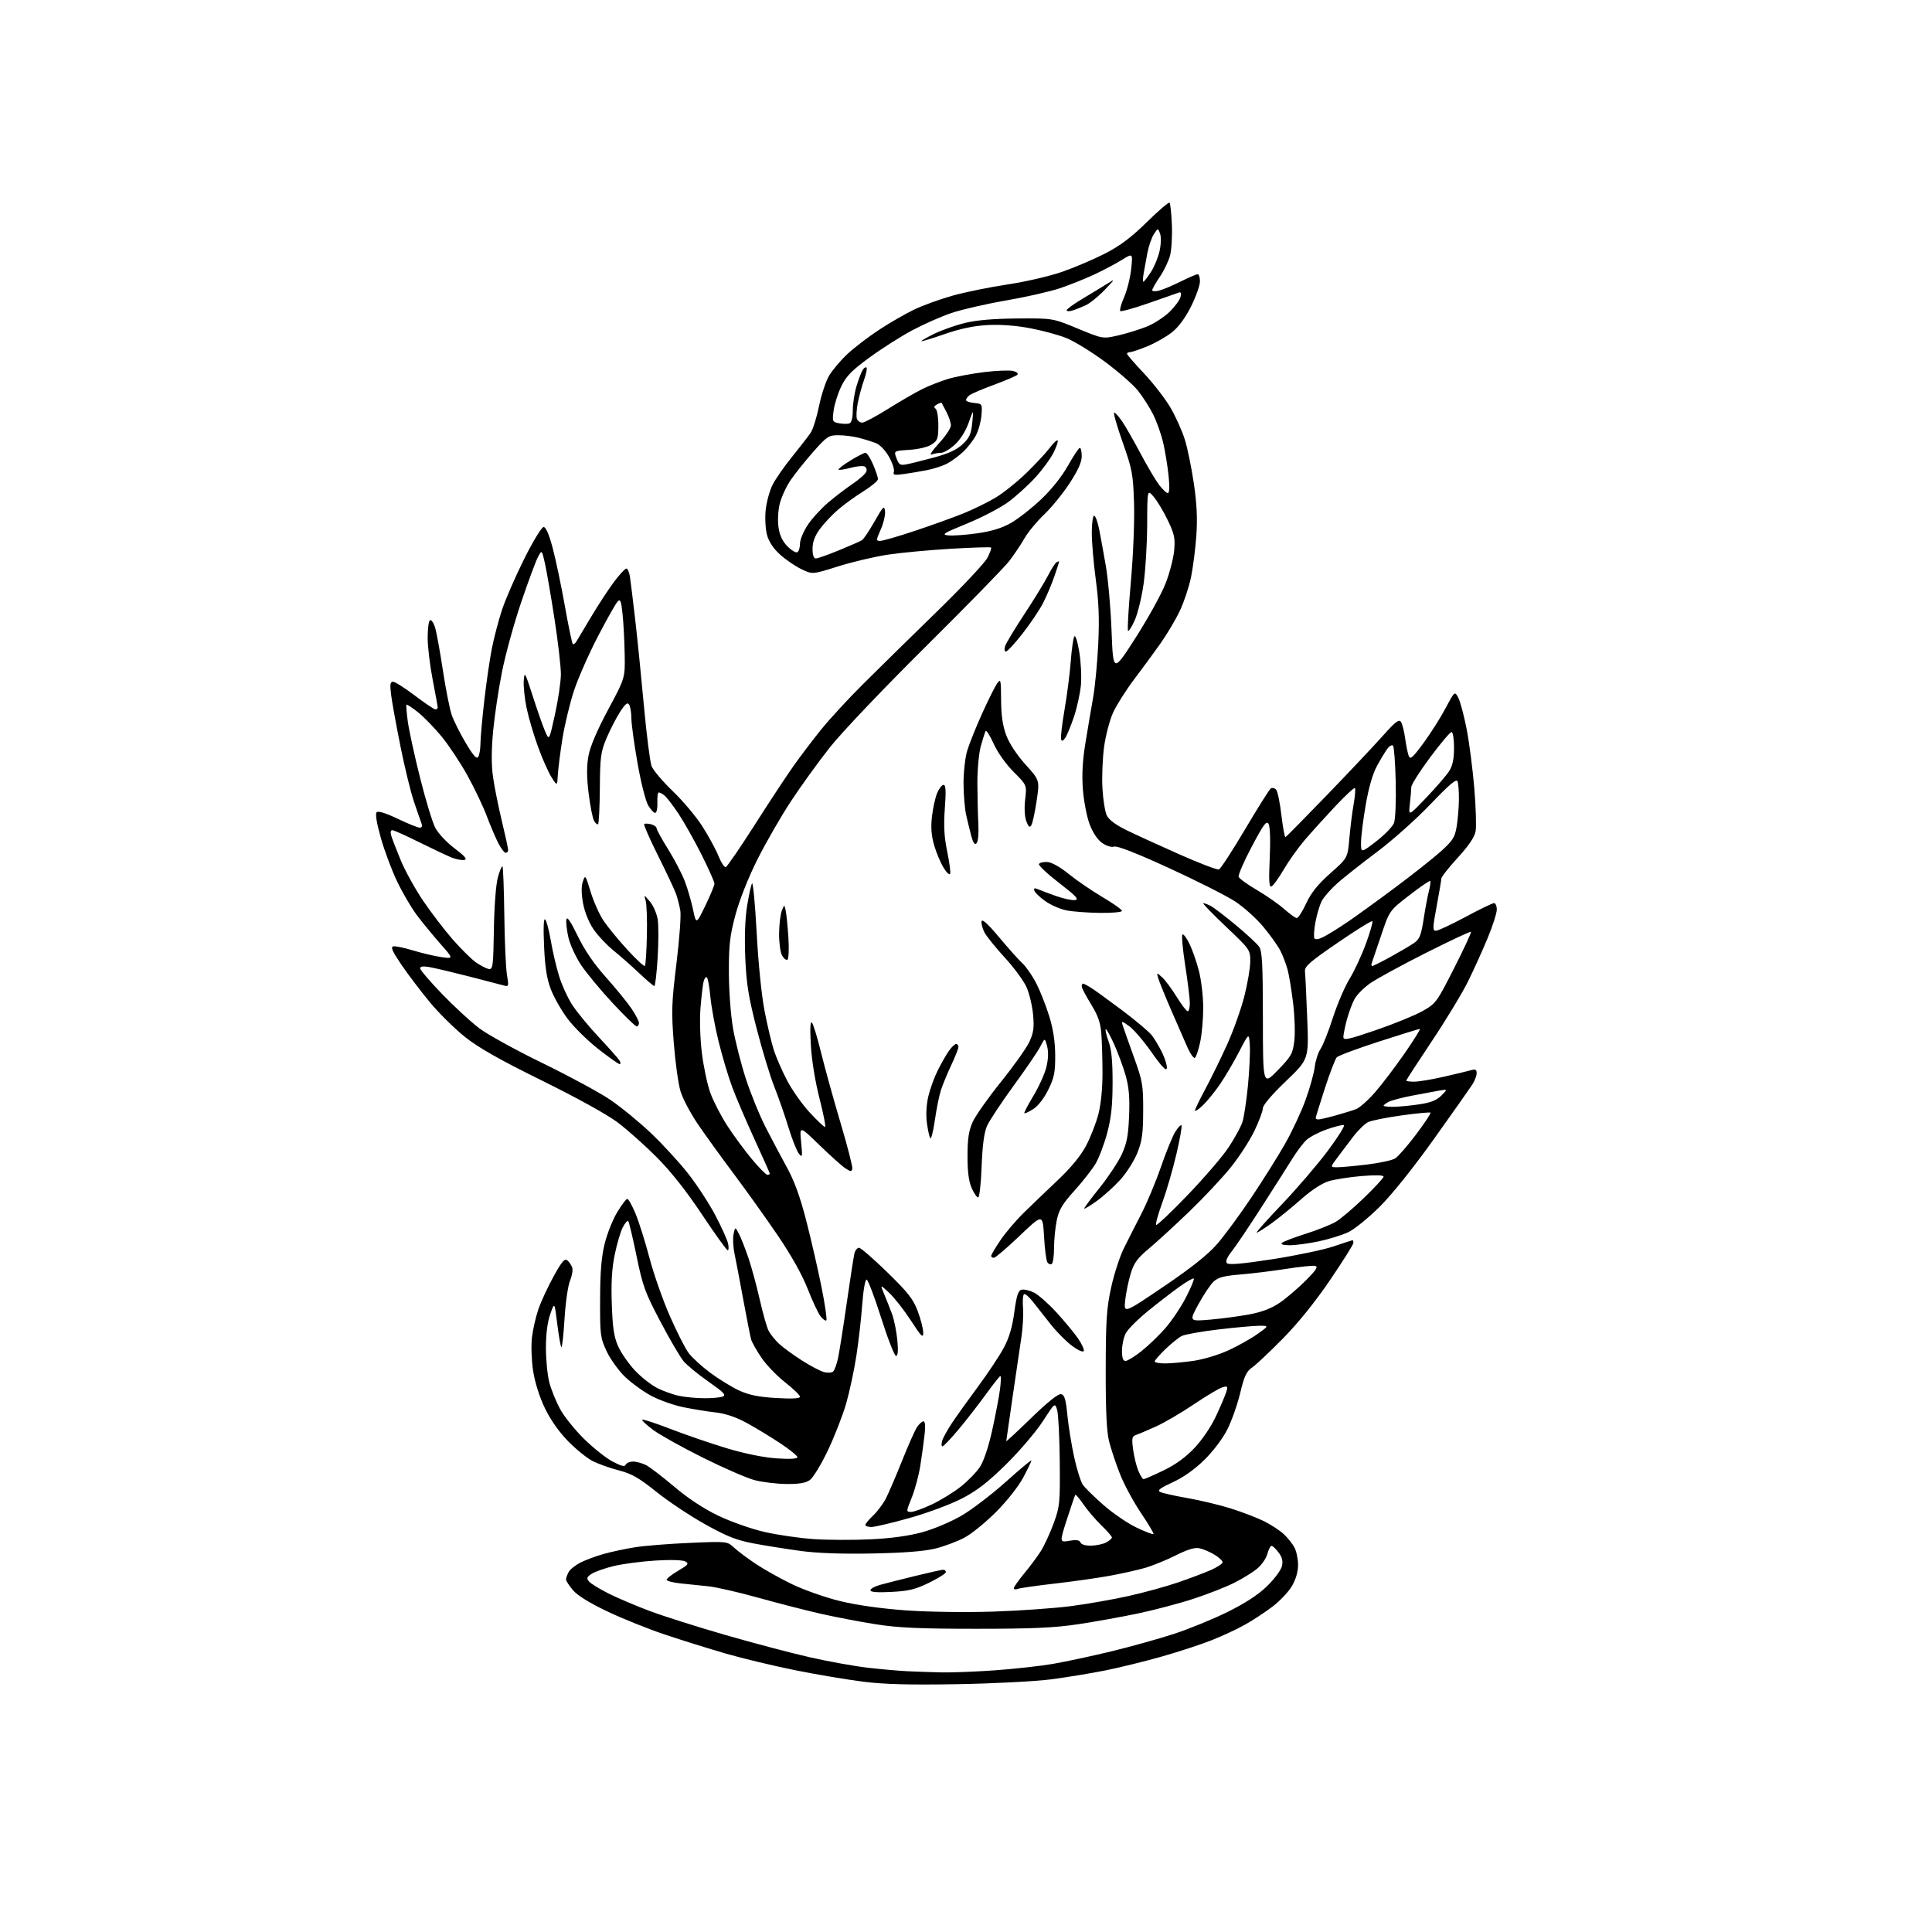 <?xml version="1.0" encoding="UTF-8" standalone="no"?>
<svg 
  version="1.1" 
  xmlns="http://www.w3.org/2000/svg" 
  xmlns:xlink="http://www.w3.org/1999/xlink" 
  xmlns:svg="http://www.w3.org/2000/svg"
  xmlns:rdf="http://www.w3.org/1999/02/22-rdf-syntax-ns#"
  xmlns:cc="http://creativecommons.org/ns#"
  xmlns:dc="http://purl.org/dc/elements/1.1/"
  viewBox="0 0 768 768"
  width="768"
  height="768"
>
<style>svg {background-color: white; }</style>"
<path stroke="none" fill="black" fill-rule="evenodd" d="M380.50,669.49C361.43,669.81 351.44,669.55 343.00,668.48C336.68,667.68 324.52,665.63 316.00,663.92C307.48,662.20 295.10,659.23 288.50,657.32C281.90,655.40 271.10,652.03 264.50,649.83C257.90,647.63 247.55,643.48 241.50,640.60C234.39,637.23 229.52,634.22 227.75,632.11C226.24,630.31 225.00,628.40 225.00,627.86C225.00,627.31 225.47,626.00 226.03,624.94C226.60,623.88 228.74,622.16 230.78,621.13C232.83,620.10 236.97,618.56 240.00,617.71C243.03,616.86 248.65,615.66 252.50,615.05C256.35,614.44 266.15,613.66 274.29,613.32C289.07,612.69 289.07,612.69 291.79,615.21C293.28,616.59 297.20,619.52 300.50,621.72C303.80,623.92 310.32,627.56 315.00,629.82C319.68,632.07 328.23,635.07 334.00,636.47C340.56,638.07 350.32,639.44 360.00,640.14C368.89,640.78 383.65,640.99 394.63,640.64C405.15,640.30 419.10,639.32 425.63,638.47C432.16,637.62 442.51,635.81 448.63,634.44C454.76,633.07 463.53,630.66 468.13,629.09C472.74,627.51 478.64,625.29 481.25,624.15C483.86,623.00 486.00,621.60 486.00,621.02C486.00,620.44 484.56,619.09 482.79,618.02C481.03,616.95 478.37,615.80 476.88,615.47C474.96,615.05 472.22,615.87 467.34,618.31C463.58,620.20 458.02,622.45 455.00,623.31C451.98,624.17 445.68,625.57 441.00,626.42C436.32,627.28 426.57,628.66 419.33,629.49C412.09,630.32 405.45,631.27 404.58,631.61C403.71,631.94 403.00,631.82 403.00,631.34C403.00,630.86 404.86,628.22 407.13,625.48C409.41,622.74 412.38,618.74 413.75,616.59C415.11,614.44 417.40,609.49 418.83,605.59C421.29,598.87 421.42,597.58 421.27,581.00C421.18,571.38 420.72,562.15 420.23,560.51C419.36,557.52 419.36,557.52 414.51,565.01C411.84,569.13 405.33,576.77 400.04,582.00C392.81,589.14 388.44,592.53 382.46,595.64C378.04,597.94 368.79,601.39 361.67,603.39C354.61,605.38 347.74,607.00 346.42,607.00C345.09,607.00 344.00,606.63 344.00,606.19C344.00,605.74 345.39,604.05 347.09,602.44C348.79,600.82 351.07,597.77 352.16,595.65C353.25,593.53 356.13,586.82 358.56,580.74C360.99,574.66 363.66,568.63 364.51,567.34C365.35,566.06 366.52,565.00 367.09,565.00C367.76,565.00 367.92,566.89 367.54,570.25C367.22,573.14 366.46,578.65 365.86,582.50C365.26,586.35 363.73,592.09 362.46,595.25C360.16,600.94 360.16,601.00 362.18,601.00C363.30,601.00 367.06,599.64 370.54,597.98C374.02,596.32 379.15,593.16 381.94,590.95C384.73,588.75 388.14,585.24 389.52,583.15C391.07,580.81 392.95,575.18 394.44,568.43C395.76,562.42 397.15,555.14 397.52,552.25C397.89,549.36 397.96,547.00 397.67,547.00C397.39,547.00 394.80,550.26 391.92,554.25C389.03,558.24 384.16,564.51 381.09,568.18C378.01,571.86 375.13,574.90 374.68,574.93C374.23,574.97 374.16,573.99 374.52,572.75C374.88,571.51 376.70,568.24 378.56,565.47C380.42,562.70 385.09,556.18 388.94,550.97C392.79,545.76 397.33,538.93 399.01,535.78C401.17,531.76 402.41,527.57 403.21,521.61C404.09,515.04 404.73,513.04 406.07,512.69C407.01,512.44 409.21,512.93 410.94,513.77C412.67,514.61 416.71,518.15 419.90,521.63C423.09,525.12 426.94,529.75 428.45,531.93C429.96,534.11 431.03,536.40 430.83,537.01C430.61,537.66 428.76,536.88 426.35,535.14C424.09,533.50 420.28,529.70 417.87,526.69C415.47,523.68 412.24,519.58 410.69,517.59C409.14,515.59 407.52,514.18 407.08,514.45C406.64,514.72 406.45,517.13 406.66,519.79C406.87,522.46 406.61,527.53 406.09,531.07C405.56,534.61 403.98,545.38 402.57,555.00C401.16,564.62 400.01,572.68 400.00,572.90C400.00,573.12 404.51,568.93 410.02,563.58C416.37,557.41 420.67,553.98 421.77,554.19C423.15,554.46 423.66,556.11 424.29,562.48C424.72,566.85 425.94,574.40 427.00,579.24C428.06,584.09 429.62,589.04 430.47,590.26C431.32,591.47 435.05,595.11 438.76,598.36C442.47,601.60 448.33,605.60 451.80,607.24C455.26,608.89 458.29,610.05 458.52,609.81C458.75,609.58 456.51,605.81 453.55,601.43C450.59,597.05 446.84,590.10 445.22,585.98C443.60,581.87 441.65,576.02 440.89,573.00C439.90,569.08 439.51,560.90 439.54,544.50C439.57,524.88 439.88,520.08 441.69,511.83C442.85,506.52 445.11,499.54 446.70,496.33C448.29,493.13 451.44,486.90 453.71,482.50C455.97,478.10 459.47,469.73 461.48,463.90C463.49,458.07 466.03,451.83 467.12,450.04C468.21,448.24 469.35,447.02 469.65,447.32C469.95,447.62 469.04,452.79 467.63,458.82C466.22,464.84 463.70,473.50 462.04,478.06C460.37,482.62 459.27,486.60 459.58,486.92C459.90,487.23 465.56,481.87 472.17,474.99C478.77,468.12 486.10,459.58 488.45,456.00C490.79,452.43 493.23,447.98 493.85,446.12C494.48,444.26 495.47,437.74 496.07,431.62C496.66,425.50 497.00,418.25 496.82,415.50C496.50,410.50 496.50,410.50 492.61,418.00C490.48,422.12 487.04,427.98 484.97,431.00C482.90,434.02 479.81,437.82 478.11,439.44C476.40,441.05 475.01,441.95 475.03,441.44C475.04,440.92 476.87,437.12 479.09,433.00C481.31,428.88 485.17,421.00 487.68,415.50C490.18,410.00 493.30,401.28 494.62,396.12C495.93,390.96 497.00,384.66 497.00,382.12C497.00,377.57 496.85,377.36 487.25,368.27C481.89,363.19 477.87,359.02 478.32,359.02C478.76,359.01 480.11,359.52 481.32,360.15C482.52,360.78 486.99,364.20 491.26,367.74C495.53,371.29 499.69,375.15 500.51,376.32C501.74,378.07 502.00,383.10 502.02,404.97C502.04,431.50 502.04,431.50 507.92,425.45C513.26,419.96 513.87,418.88 514.50,413.87C514.88,410.83 514.68,404.10 514.05,398.92C513.43,393.74 512.44,387.70 511.86,385.51C511.27,383.31 509.97,379.89 508.96,377.92C507.95,375.94 504.86,371.61 502.09,368.30C499.32,364.98 494.23,360.44 490.78,358.21C487.32,355.98 475.56,350.05 464.64,345.04C451.89,339.19 444.11,336.15 442.89,336.53C441.76,336.89 439.82,336.29 438.06,335.04C436.25,333.75 434.36,330.91 433.13,327.61C432.03,324.67 430.83,318.49 430.47,313.88C430.02,308.08 430.32,302.42 431.45,295.50C432.34,290.00 433.72,281.90 434.50,277.50C435.28,273.10 436.21,263.43 436.57,256.00C437.04,246.09 436.79,239.32 435.61,230.54C434.72,223.96 434.00,215.53 434.00,211.79C434.00,208.06 434.42,205.00 434.93,205.00C435.44,205.00 436.33,207.36 436.90,210.25C437.47,213.14 438.69,219.78 439.59,225.00C440.50,230.22 441.53,241.91 441.87,250.97C442.50,267.43 442.50,267.43 451.45,253.47C456.37,245.78 461.71,236.12 463.31,232.00C464.92,227.88 466.47,221.95 466.75,218.83C467.19,213.95 466.84,212.28 464.22,206.83C462.55,203.35 460.03,199.15 458.63,197.50C456.07,194.50 456.07,194.50 456.02,208.50C455.99,216.20 455.35,226.81 454.60,232.08C453.86,237.35 452.29,243.83 451.11,246.48C449.94,249.14 448.72,251.05 448.41,250.74C448.10,250.43 448.60,241.75 449.52,231.44C450.48,220.72 451.02,207.31 450.80,200.10C450.43,188.40 450.10,186.66 446.25,175.75C443.97,169.29 442.47,164.00 442.92,164.00C443.36,164.00 444.85,165.69 446.23,167.75C447.60,169.81 450.87,175.55 453.50,180.50C456.13,185.45 459.40,190.96 460.76,192.75C462.12,194.54 463.69,196.00 464.24,196.00C464.87,196.00 464.98,193.53 464.54,189.25C464.17,185.54 463.22,179.68 462.44,176.24C461.66,172.80 459.84,167.62 458.39,164.74C456.95,161.86 454.17,157.54 452.23,155.15C450.29,152.75 444.40,147.62 439.16,143.75C433.92,139.88 427.09,135.68 424.00,134.42C420.90,133.16 414.35,131.38 409.43,130.46C403.75,129.39 397.59,128.94 392.50,129.22C387.05,129.53 381.64,130.67 375.54,132.79C370.61,134.50 366.44,135.78 366.28,135.62C366.12,135.46 368.44,134.13 371.43,132.66C374.42,131.20 379.94,129.26 383.69,128.35C388.20,127.25 395.22,126.66 404.50,126.60C418.50,126.50 418.50,126.50 428.44,130.62C438.38,134.73 438.38,134.73 444.44,133.35C447.77,132.59 452.86,131.02 455.75,129.87C458.64,128.71 462.73,126.09 464.84,124.04C466.96,121.99 468.95,119.30 469.27,118.07C469.66,116.60 469.46,115.99 468.68,116.28C468.03,116.52 462.64,118.40 456.70,120.47C450.75,122.54 445.63,123.96 445.31,123.64C444.99,123.32 445.69,120.81 446.88,118.07C448.06,115.32 449.32,110.27 449.67,106.84C450.33,100.60 450.33,100.60 445.91,103.34C443.49,104.85 438.57,107.45 435.00,109.12C431.43,110.79 425.28,113.25 421.34,114.58C417.40,115.90 407.72,118.10 399.84,119.46C391.95,120.82 382.19,123.07 378.13,124.45C374.08,125.83 367.11,128.91 362.63,131.30C358.16,133.69 350.54,138.53 345.71,142.06C338.67,147.20 336.43,149.47 334.47,153.49C333.12,156.24 331.74,160.57 331.39,163.11C330.79,167.56 330.86,167.74 333.57,168.26C335.11,168.55 336.96,168.57 337.69,168.29C338.51,167.97 339.00,166.04 339.00,163.07C339.00,160.48 339.67,156.14 340.50,153.43C341.32,150.72 342.42,147.84 342.94,147.03C343.46,146.22 344.15,145.81 344.46,146.12C344.77,146.43 344.31,148.67 343.45,151.09C342.59,153.52 341.47,157.63 340.97,160.24C340.47,162.85 340.32,165.66 340.63,166.49C340.95,167.32 341.90,168.00 342.75,168.00C343.59,168.00 348.16,165.57 352.89,162.61C357.63,159.64 363.75,156.09 366.50,154.72C369.25,153.35 373.95,151.50 376.94,150.61C379.93,149.72 386.39,148.51 391.28,147.91C396.18,147.32 401.33,147.12 402.74,147.47C404.23,147.84 404.92,148.48 404.39,148.99C403.90,149.48 399.69,151.28 395.04,152.99C390.39,154.70 386.00,156.59 385.29,157.18C384.58,157.76 384.00,158.61 384.00,159.06C384.00,159.51 385.46,160.01 387.25,160.19C390.44,160.49 390.49,160.58 390.16,164.97C389.97,167.43 389.00,171.03 388.00,172.97C386.99,174.91 384.67,177.91 382.84,179.64C381.00,181.36 378.06,183.50 376.30,184.39C374.54,185.27 370.94,186.42 368.30,186.93C365.66,187.44 361.53,188.13 359.13,188.46C355.52,188.96 354.86,188.80 355.33,187.57C355.65,186.75 354.79,184.09 353.43,181.65C352.00,179.09 349.81,176.78 348.23,176.16C346.73,175.58 343.70,174.63 341.50,174.06C339.30,173.48 335.62,173.01 333.31,173.01C329.41,173.00 328.74,173.44 323.31,179.57C320.12,183.19 316.06,188.25 314.31,190.82C312.55,193.40 310.59,197.65 309.95,200.29C309.28,203.05 309.08,207.02 309.48,209.70C309.95,212.86 311.09,215.24 313.07,217.23C314.67,218.83 316.43,219.85 316.99,219.51C317.55,219.16 318.00,217.64 318.00,216.11C318.00,214.59 319.39,211.24 321.10,208.66C322.80,206.09 326.52,202.04 329.35,199.65C332.18,197.27 336.58,193.92 339.13,192.20C341.68,190.48 344.03,188.36 344.36,187.50C344.70,186.61 344.36,185.69 343.59,185.40C342.83,185.10 340.32,185.38 338.00,186.00C335.69,186.62 333.60,186.93 333.35,186.68C333.10,186.44 335.18,184.83 337.96,183.12C340.75,181.40 343.49,180.00 344.05,180.00C344.61,180.00 345.96,182.06 347.04,184.58C348.12,187.10 349.00,189.74 349.00,190.44C349.00,191.14 346.41,193.32 343.25,195.28C340.09,197.24 335.53,200.54 333.12,202.61C330.71,204.69 327.45,208.16 325.87,210.34C323.89,213.07 323.00,215.50 323.00,218.15C323.00,220.64 323.46,222.00 324.30,222.00C325.01,222.00 329.17,220.53 333.55,218.73C337.92,216.93 342.03,215.13 342.67,214.72C343.31,214.31 345.56,210.95 347.67,207.24C351.11,201.19 351.53,200.78 351.81,203.21C351.99,204.71 351.22,207.97 350.12,210.46C348.20,214.81 348.19,215.00 349.95,215.00C350.97,215.00 357.27,213.17 363.96,210.93C370.65,208.70 379.27,205.58 383.12,204.02C386.98,202.45 392.65,199.67 395.73,197.83C398.81,196.00 404.34,191.57 408.01,188.00C411.68,184.43 415.86,179.94 417.29,178.03C418.72,176.12 420.13,174.80 420.42,175.09C420.71,175.37 419.99,177.53 418.83,179.88C417.67,182.23 414.42,186.67 411.61,189.75C408.80,192.83 403.95,197.23 400.84,199.53C397.72,201.83 390.34,205.69 384.43,208.11C374.88,212.01 374.06,212.54 377.03,212.83C378.87,213.01 384.05,212.63 388.54,211.99C394.18,211.19 398.31,209.92 401.86,207.89C404.70,206.28 410.06,202.08 413.78,198.57C417.94,194.65 422.08,189.46 424.52,185.12C426.71,181.23 428.84,178.04 429.25,178.02C429.66,178.01 430.00,179.52 430.00,181.37C430.00,183.72 428.53,186.99 425.17,192.12C422.52,196.18 417.98,201.75 415.09,204.50C412.19,207.25 408.66,211.53 407.24,214.00C405.82,216.47 403.11,220.53 401.21,223.00C399.32,225.47 384.38,240.78 368.02,257.00C351.32,273.56 334.62,291.11 329.96,297.00C325.39,302.77 318.40,312.45 314.42,318.50C310.44,324.55 304.44,334.96 301.10,341.62C297.46,348.88 293.96,357.71 292.37,363.62C290.13,371.96 289.72,375.53 289.74,386.50C289.76,393.88 290.47,403.51 291.39,408.79C292.28,413.90 294.57,422.90 296.48,428.79C298.39,434.68 301.90,443.32 304.30,448.00C306.69,452.68 310.53,459.93 312.84,464.12C315.75,469.40 318.08,475.83 320.47,485.12C322.37,492.48 325.08,504.29 326.51,511.37C327.93,518.44 328.82,524.51 328.48,524.85C328.14,525.19 327.08,524.43 326.13,523.17C325.17,521.90 322.86,516.96 321.00,512.18C318.86,506.73 314.47,498.90 309.20,491.15C304.58,484.35 296.73,473.37 291.76,466.73C286.79,460.09 280.33,451.15 277.41,446.86C274.49,442.57 271.38,436.69 270.51,433.78C269.63,430.88 268.43,422.20 267.83,414.50C266.86,402.02 266.98,398.60 268.90,383.00C270.08,373.37 270.78,363.92 270.44,362.00C270.11,360.07 269.37,357.15 268.80,355.50C268.23,353.85 265.02,347.01 261.66,340.30C258.31,333.59 255.80,327.87 256.08,327.59C256.36,327.31 257.58,327.34 258.79,327.66C260.01,327.97 261.00,328.68 261.00,329.23C261.00,329.78 263.06,333.54 265.58,337.58C268.11,341.63 271.08,347.32 272.19,350.22C273.30,353.12 274.78,358.20 275.48,361.50C276.75,367.50 276.75,367.50 280.38,360.03C282.37,355.92 284.00,351.97 284.00,351.26C284.00,350.55 281.69,345.36 278.87,339.73C276.04,334.10 271.93,326.80 269.74,323.50C267.54,320.20 265.04,316.94 264.18,316.25C263.32,315.56 262.28,315.00 261.88,315.00C261.47,315.00 261.22,316.79 261.32,318.98C261.42,321.17 261.05,323.04 260.50,323.13C259.95,323.22 258.67,321.88 257.66,320.15C256.64,318.41 254.73,310.82 253.41,303.27C252.08,295.72 250.99,287.74 250.98,285.52C250.98,283.31 250.57,280.87 250.09,280.11C249.42,279.05 248.53,279.77 246.41,283.11C244.87,285.52 242.47,290.20 241.08,293.50C238.82,298.87 238.54,300.94 238.45,313.25C238.39,320.81 238.07,327.26 237.75,327.58C237.43,327.91 236.69,327.29 236.12,326.22C235.54,325.15 234.58,320.19 233.97,315.21C233.19,308.76 233.18,304.50 233.93,300.42C234.61,296.72 237.38,290.24 241.74,282.10C248.50,269.50 248.50,269.50 248.32,260.00C248.23,254.78 247.85,247.63 247.48,244.13C246.93,238.82 246.60,237.98 245.50,239.13C244.77,239.88 241.25,246.12 237.67,253.00C234.09,259.88 229.83,269.55 228.19,274.50C226.55,279.45 224.49,288.00 223.60,293.50C222.72,299.00 221.89,305.52 221.75,308.00C221.50,312.50 221.50,312.50 219.26,309.00C218.02,307.07 215.62,301.68 213.92,297.00C212.21,292.32 210.16,285.39 209.36,281.58C208.56,277.77 208.04,272.82 208.20,270.58C208.48,266.74 208.69,267.10 211.74,276.60C213.52,282.16 215.73,288.46 216.64,290.60C218.30,294.50 218.30,294.50 220.61,284.00C221.88,278.23 222.94,271.06 222.96,268.07C222.98,265.08 221.84,255.18 220.43,246.07C219.02,236.96 217.31,227.03 216.63,224.00C215.39,218.50 215.39,218.50 213.81,221.50C212.94,223.15 209.95,231.25 207.15,239.50C204.35,247.75 200.94,260.12 199.57,267.00C198.19,273.88 196.60,284.52 196.02,290.66C195.32,298.23 195.30,304.09 195.99,308.90C196.54,312.80 198.12,320.67 199.50,326.39C200.87,332.10 202.00,337.28 202.00,337.89C202.00,338.50 201.56,339.00 201.02,339.00C200.48,339.00 199.14,337.24 198.04,335.09C196.95,332.94 194.89,328.10 193.48,324.34C192.07,320.58 188.62,313.34 185.81,308.26C183.00,303.18 178.35,296.18 175.49,292.70C172.62,289.23 168.39,284.89 166.09,283.07C163.79,281.25 161.76,279.93 161.57,280.13C161.38,280.33 161.64,283.41 162.13,286.97C162.63,290.53 164.81,300.54 166.99,309.21C169.17,317.89 171.87,326.78 172.98,328.97C174.13,331.22 177.47,334.80 180.68,337.22C184.81,340.34 185.87,341.59 184.59,341.84C183.63,342.02 181.41,341.62 179.67,340.94C177.93,340.25 172.11,337.51 166.75,334.85C161.39,332.18 156.53,330.00 155.94,330.00C155.29,330.00 155.13,330.89 155.54,332.25C155.92,333.49 157.60,337.85 159.29,341.95C160.97,346.04 164.95,353.24 168.12,357.95C171.30,362.65 176.61,369.61 179.93,373.41C183.25,377.20 187.43,381.34 189.23,382.59C191.03,383.84 193.30,385.01 194.28,385.18C195.92,385.47 196.09,384.23 196.33,369.50C196.48,360.06 197.14,351.54 197.92,348.71C198.66,346.08 199.48,344.14 199.74,344.41C200.01,344.68 200.33,353.36 200.47,363.70C200.60,374.04 201.07,384.71 201.51,387.41C202.31,392.26 202.29,392.31 199.91,391.65C198.58,391.28 192.32,389.66 186.00,388.04C179.68,386.42 172.81,384.80 170.75,384.44C168.21,383.99 167.00,384.15 167.00,384.92C167.00,385.55 170.92,390.14 175.72,395.12C180.52,400.09 187.16,406.21 190.47,408.72C193.79,411.23 205.05,417.44 215.50,422.52C225.95,427.61 238.00,434.11 242.28,436.98C246.57,439.84 253.93,445.85 258.65,450.32C263.37,454.78 270.11,462.13 273.63,466.63C277.15,471.13 281.99,478.57 284.39,483.16C286.80,487.75 289.05,492.74 289.40,494.25C289.75,495.76 289.69,497.00 289.27,496.99C288.85,496.99 284.25,490.59 279.05,482.78C272.81,473.41 266.69,465.67 261.05,460.01C256.35,455.29 249.35,449.06 245.50,446.16C241.34,443.03 229.13,436.28 215.43,429.54C198.81,421.36 190.28,416.53 184.91,412.26C180.81,409.00 174.50,402.77 170.89,398.42C167.28,394.06 162.19,387.35 159.57,383.50C155.97,378.20 155.18,376.42 156.34,376.19C157.18,376.02 160.71,376.75 164.18,377.81C167.66,378.87 172.72,380.06 175.42,380.46C180.35,381.17 180.35,381.17 174.92,375.02C171.94,371.63 167.76,366.53 165.63,363.68C163.50,360.83 160.02,354.90 157.91,350.50C155.79,346.10 152.87,338.30 151.41,333.17C149.73,327.23 149.11,323.49 149.72,322.88C150.33,322.27 153.36,323.21 158.06,325.46C162.12,327.41 166.07,329.00 166.83,329.00C167.74,329.00 167.98,328.40 167.53,327.25C167.15,326.29 165.79,322.35 164.50,318.50C163.20,314.65 160.80,304.75 159.15,296.50C157.50,288.25 155.84,279.14 155.48,276.25C154.95,272.07 155.10,271.00 156.23,271.00C157.01,271.00 160.92,273.47 164.91,276.50C168.90,279.52 172.58,282.00 173.09,282.00C173.59,282.00 174.00,281.66 174.00,281.25C174.00,280.84 173.10,275.87 172.00,270.21C170.90,264.56 170.00,257.05 170.00,253.52C170.00,250.00 170.41,246.86 170.92,246.55C171.43,246.24 172.31,247.45 172.89,249.24C173.47,251.03 174.88,258.70 176.02,266.27C177.17,273.84 178.77,281.94 179.59,284.27C180.41,286.60 182.91,291.59 185.16,295.37C188.13,300.39 189.47,301.87 190.10,300.87C190.58,300.12 190.98,297.70 190.99,295.50C191.01,293.30 191.69,285.65 192.51,278.50C193.33,271.35 194.68,262.05 195.51,257.84C196.34,253.63 198.14,246.75 199.51,242.56C200.88,238.37 204.86,229.22 208.35,222.22C211.95,215.02 215.31,209.50 216.10,209.50C217.01,209.50 218.28,212.45 219.74,218.00C220.97,222.68 223.14,233.02 224.56,240.99C225.98,248.96 227.39,255.71 227.69,255.99C227.99,256.27 228.64,255.82 229.13,255.00C229.63,254.18 232.32,249.68 235.11,245.00C237.90,240.32 241.96,234.14 244.12,231.25C246.29,228.36 248.48,226.00 248.99,226.00C249.49,226.00 250.13,227.46 250.41,229.25C250.68,231.04 251.61,238.57 252.47,246.00C253.33,253.43 254.90,268.96 255.96,280.53C257.02,292.10 258.39,302.90 259.01,304.53C259.63,306.16 263.43,310.65 267.44,314.50C271.46,318.35 276.76,324.65 279.21,328.50C281.67,332.35 284.54,337.64 285.59,340.25C286.64,342.86 287.95,344.85 288.50,344.68C289.05,344.51 294.23,336.96 300.00,327.91C305.77,318.86 312.72,308.31 315.44,304.47C318.15,300.64 323.09,294.12 326.42,290.00C329.75,285.88 337.21,277.77 343.01,272.00C348.80,266.23 361.87,253.40 372.04,243.50C382.22,233.60 391.41,223.83 392.48,221.79C393.54,219.75 394.21,217.89 393.96,217.65C393.71,217.42 386.52,217.64 378.00,218.14C369.48,218.64 358.18,219.70 352.90,220.49C347.63,221.29 338.73,223.39 333.13,225.16C322.94,228.37 322.94,228.37 318.51,226.22C316.07,225.03 312.26,222.42 310.05,220.42C307.43,218.06 305.63,215.33 304.90,212.64C304.28,210.34 304.04,205.94 304.37,202.74C304.70,199.57 305.93,195.07 307.10,192.74C308.27,190.41 311.80,185.33 314.95,181.47C318.09,177.60 321.41,173.30 322.31,171.92C323.22,170.54 324.68,165.83 325.57,161.46C326.46,157.08 328.23,151.68 329.51,149.47C330.79,147.25 334.09,143.32 336.85,140.74C339.60,138.16 345.35,133.77 349.62,130.99C353.88,128.20 360.12,124.61 363.49,123.01C366.85,121.40 373.63,118.95 378.55,117.56C383.47,116.17 393.35,114.15 400.50,113.08C407.82,111.98 417.43,109.74 422.50,107.96C427.45,106.22 435.10,102.94 439.50,100.67C445.29,97.69 449.83,94.26 455.91,88.27C460.54,83.72 464.59,80.26 464.91,80.58C465.24,80.90 465.65,84.86 465.84,89.38C466.03,93.89 465.70,99.41 465.10,101.64C464.50,103.87 462.66,107.67 461.02,110.09C459.38,112.52 458.03,114.89 458.02,115.36C458.01,115.83 459.21,115.91 460.69,115.54C462.17,115.17 466.04,113.55 469.29,111.93C472.55,110.32 475.61,109.00 476.10,109.00C476.60,109.00 477.00,110.29 477.00,111.87C477.00,113.44 475.40,117.92 473.46,121.82C471.18,126.37 468.47,130.04 465.88,132.09C463.67,133.85 459.30,136.33 456.18,137.62C453.06,138.90 449.94,139.96 449.25,139.98C448.56,139.99 448.00,140.29 448.00,140.63C448.00,140.98 451.04,144.49 454.75,148.43C458.46,152.36 463.20,158.49 465.28,162.04C467.35,165.59 469.92,171.31 470.99,174.74C472.06,178.17 473.67,186.04 474.58,192.24C475.76,200.26 476.04,206.24 475.56,213.00C475.19,218.22 474.24,225.61 473.46,229.41C472.68,233.20 470.71,239.16 469.08,242.65C467.45,246.13 463.96,252.02 461.34,255.74C458.71,259.46 453.95,265.95 450.76,270.16C447.58,274.38 443.85,280.27 442.48,283.25C441.12,286.24 439.50,292.42 438.88,296.99C438.27,301.55 437.98,308.94 438.24,313.40C438.49,317.85 439.27,322.69 439.97,324.15C440.79,325.87 443.54,327.92 447.86,330.03C451.51,331.81 460.99,336.15 468.93,339.67C476.86,343.19 483.90,345.87 484.56,345.61C485.22,345.36 489.92,338.14 494.99,329.57C500.06,321.00 504.66,313.71 505.19,313.38C505.73,313.05 506.66,313.26 507.25,313.85C507.84,314.44 508.79,318.99 509.37,323.97C509.95,328.95 510.69,332.91 511.01,332.76C511.33,332.62 518.78,325.07 527.55,315.98C536.32,306.90 546.30,296.32 549.71,292.48C554.66,286.92 556.12,285.79 556.90,286.95C557.43,287.75 558.18,290.68 558.56,293.45C558.94,296.23 559.58,299.37 559.97,300.44C560.58,302.09 561.46,301.33 565.81,295.44C568.62,291.62 572.58,285.39 574.60,281.59C578.28,274.68 578.28,274.68 579.71,277.41C580.49,278.91 581.99,284.53 583.03,289.90C584.07,295.26 585.43,305.83 586.06,313.37C586.69,320.92 586.92,328.63 586.56,330.51C586.14,332.79 583.77,336.27 579.46,340.97C575.91,344.84 572.98,348.57 572.96,349.25C572.93,349.94 572.09,354.89 571.09,360.25C569.49,368.81 569.46,370.00 570.78,370.00C571.61,370.00 576.90,367.53 582.54,364.50C588.18,361.48 593.29,359.00 593.90,359.00C594.50,359.00 595.00,360.15 595.00,361.56C595.00,362.96 593.38,368.03 591.40,372.81C589.43,377.59 585.93,385.32 583.63,390.00C581.33,394.68 574.85,405.39 569.22,413.81C563.60,422.23 559.00,429.32 559.00,429.56C559.00,429.80 560.46,429.99 562.25,429.98C564.04,429.97 569.33,429.08 574.00,428.01C578.67,426.95 583.51,425.78 584.75,425.42C586.51,424.91 587.00,425.17 586.99,426.63C586.99,427.66 586.20,429.70 585.24,431.17C584.29,432.64 577.46,442.32 570.08,452.67C562.07,463.92 553.41,474.75 548.58,479.57C544.14,484.01 538.48,488.61 536.00,489.79C533.52,490.97 528.21,492.62 524.18,493.46C520.16,494.31 515.01,495.00 512.73,495.00C510.19,495.00 508.97,494.64 509.55,494.08C510.07,493.57 514.33,491.94 519.00,490.46C523.67,488.98 529.08,486.83 531.00,485.69C532.92,484.55 537.99,480.25 542.25,476.13C546.51,472.02 550.00,468.23 550.00,467.71C550.00,467.13 546.61,467.05 541.31,467.49C536.53,467.89 530.64,468.81 528.23,469.53C525.50,470.35 521.31,473.09 517.17,476.76C513.50,480.01 508.20,484.32 505.38,486.34C502.56,488.35 499.94,490.00 499.54,490.00C499.14,490.00 503.65,484.94 509.56,478.75C515.47,472.56 523.66,463.02 527.76,457.54C531.86,452.06 534.76,447.42 534.22,447.24C533.67,447.06 530.62,447.82 527.44,448.94C524.26,450.05 520.61,451.96 519.31,453.18C518.02,454.39 515.55,457.66 513.82,460.44C512.09,463.22 506.64,471.80 501.70,479.50C496.76,487.20 491.38,495.22 489.73,497.31C487.66,499.94 487.05,501.45 487.76,502.16C488.47,502.87 494.12,502.37 505.87,500.55C515.25,499.09 526.18,496.80 530.14,495.45C534.11,494.10 537.50,493.00 537.68,493.00C537.85,493.00 538.00,493.49 538.00,494.08C538.00,494.68 533.84,501.29 528.75,508.79C522.88,517.44 516.03,525.93 510.00,532.06C504.77,537.37 499.26,542.57 497.73,543.61C495.49,545.15 494.60,547.04 493.00,553.75C491.92,558.28 489.61,564.80 487.88,568.23C486.04,571.89 482.24,576.91 478.70,580.37C474.82,584.17 470.33,587.33 466.14,589.24C461.33,591.42 460.00,592.42 461.09,593.03C461.91,593.49 466.77,594.59 471.89,595.48C477.01,596.37 484.87,598.25 489.35,599.66C493.83,601.08 499.75,603.35 502.50,604.72C505.25,606.09 508.78,608.40 510.34,609.86C511.90,611.31 513.81,613.72 514.59,615.20C515.37,616.69 516.00,619.80 516.00,622.11C516.00,624.78 515.10,627.86 513.55,630.50C512.20,632.80 508.70,636.50 505.77,638.71C502.83,640.93 497.97,644.12 494.96,645.81C491.96,647.50 486.07,650.25 481.87,651.93C477.68,653.60 468.81,656.52 462.16,658.41C455.52,660.31 445.41,662.80 439.71,663.96C434.01,665.11 424.20,666.73 417.92,667.55C411.56,668.38 394.97,669.24 380.50,669.49zM374.00,664.80C378.12,664.90 387.80,664.53 395.50,663.98C403.20,663.42 413.55,662.28 418.50,661.43C423.45,660.58 433.83,658.36 441.56,656.49C449.29,654.62 460.54,651.49 466.56,649.53C472.58,647.57 482.21,643.63 487.98,640.78C494.98,637.32 500.17,633.93 503.65,630.55C506.51,627.77 509.17,624.22 509.56,622.66C510.07,620.59 509.73,619.11 508.27,617.16C507.18,615.70 505.91,614.50 505.46,614.50C505.00,614.50 504.26,615.93 503.81,617.67C503.36,619.41 501.57,622.02 499.84,623.48C498.12,624.93 494.00,627.49 490.70,629.15C487.39,630.82 480.11,633.69 474.50,635.52C468.90,637.36 458.96,639.99 452.41,641.37C445.86,642.75 435.10,644.68 428.50,645.67C419.10,647.08 410.33,647.47 388.00,647.47C365.68,647.46 357.06,647.08 348.24,645.69C342.04,644.72 332.14,642.83 326.24,641.49C320.33,640.14 309.17,637.28 301.43,635.12C293.70,632.96 284.81,630.92 281.68,630.59C278.56,630.27 273.52,629.74 270.50,629.43C267.48,629.11 265.00,628.46 265.00,627.97C265.00,627.48 267.07,625.87 269.60,624.39C273.58,622.05 273.96,621.56 272.44,620.70C271.38,620.12 266.60,619.97 260.59,620.34C255.04,620.68 247.58,621.66 244.00,622.52C240.43,623.39 236.47,624.78 235.19,625.61C233.26,626.88 233.08,627.39 234.13,628.65C234.82,629.49 238.34,631.65 241.94,633.46C245.55,635.27 252.95,638.41 258.38,640.44C263.81,642.47 277.35,646.76 288.46,649.96C299.57,653.17 314.70,657.16 322.08,658.83C329.46,660.50 339.77,662.35 345.00,662.95C350.23,663.55 357.20,664.17 360.50,664.33C363.80,664.49 369.88,664.70 374.00,664.80zM354.40,632.81C348.76,633.11 346.00,632.89 346.00,632.17C346.00,631.57 347.69,630.61 349.75,630.04C351.81,629.47 358.08,627.87 363.68,626.50C369.28,625.12 374.34,624.00 374.93,624.00C375.52,624.00 376.00,624.42 376.00,624.94C376.00,625.45 373.03,627.34 369.40,629.12C363.98,631.79 361.32,632.45 354.40,632.81zM347.00,617.53C334.92,617.77 324.99,617.43 318.38,616.54C312.81,615.78 304.41,614.45 299.71,613.57C292.82,612.28 289.06,610.80 280.33,605.94C274.37,602.63 265.65,596.82 260.94,593.04C254.02,587.48 251.14,585.83 246.00,584.50C242.49,583.59 237.79,581.92 235.56,580.78C233.33,579.64 228.94,576.08 225.80,572.88C222.22,569.21 218.80,564.35 216.60,559.77C214.49,555.39 212.63,549.52 211.94,545.05C211.30,540.96 211.08,535.01 211.44,531.82C211.80,528.64 212.96,523.52 214.02,520.44C215.08,517.36 217.80,511.48 220.07,507.38C223.38,501.38 224.46,500.13 225.56,501.05C226.31,501.67 227.17,502.97 227.48,503.93C227.78,504.89 227.37,507.26 226.57,509.19C225.76,511.12 224.79,517.95 224.40,524.37C224.02,530.79 223.45,535.79 223.14,535.48C222.84,535.17 222.10,531.00 221.51,526.21C220.44,517.50 220.44,517.50 218.72,522.43C217.61,525.62 217.00,530.38 217.01,535.93C217.02,540.64 217.64,546.82 218.39,549.65C219.15,552.48 221.06,557.18 222.63,560.10C224.21,563.01 228.49,568.35 232.14,571.95C235.79,575.55 240.91,579.62 243.53,581.00C246.97,582.81 248.40,583.15 248.72,582.25C248.97,581.56 250.28,581.00 251.63,581.00C252.99,581.00 255.34,581.64 256.85,582.42C258.36,583.20 263.40,587.07 268.05,591.00C273.46,595.59 279.73,599.72 285.50,602.50C290.50,604.90 298.67,607.78 303.88,608.97C309.04,610.15 317.82,611.43 323.38,611.81C328.95,612.19 339.12,612.23 346.00,611.91C354.22,611.52 361.30,610.54 366.67,609.07C371.17,607.83 378.20,604.86 382.29,602.46C386.39,600.06 394.30,594.01 399.87,589.02C405.44,584.02 410.00,580.22 410.00,580.58C410.00,580.93 408.54,583.97 406.75,587.34C404.88,590.85 400.30,596.66 396.00,600.98C391.88,605.12 386.21,609.73 383.41,611.23C380.62,612.72 375.44,614.67 371.91,615.55C367.57,616.64 359.52,617.28 347.00,617.53zM433.76,614.42C435.82,614.38 438.51,613.80 439.75,613.14C440.99,612.47 442.00,611.59 442.00,611.17C442.00,610.75 440.16,608.63 437.91,606.45C435.66,604.28 432.46,600.56 430.81,598.18C429.16,595.80 427.66,594.01 427.48,594.18C427.30,594.36 425.81,598.70 424.16,603.83C421.16,613.15 421.16,613.15 425.08,612.49C427.91,612.01 429.14,612.20 429.51,613.16C429.82,613.97 431.50,614.47 433.76,614.42zM312.53,589.91C308.66,589.86 303.02,589.17 300.00,588.39C296.98,587.60 287.75,583.59 279.50,579.49C271.25,575.38 262.32,570.40 259.66,568.43C257.00,566.46 255.04,564.63 255.31,564.36C255.57,564.09 260.68,565.76 266.65,568.07C272.62,570.38 282.68,573.83 289.00,575.73C296.10,577.86 303.66,579.39 308.75,579.73C313.99,580.08 317.00,579.91 317.00,579.27C317.00,578.72 313.96,576.25 310.25,573.78C306.54,571.32 300.57,567.69 297.00,565.73C292.62,563.33 288.54,561.94 284.50,561.47C281.20,561.10 275.40,560.15 271.61,559.38C267.82,558.60 262.12,556.58 258.94,554.89C255.75,553.19 251.05,549.79 248.49,547.34C245.93,544.88 242.63,540.31 241.17,537.19C238.64,531.80 238.50,530.71 238.55,516.50C238.58,505.51 239.07,499.57 240.39,494.29C241.38,490.33 243.61,484.74 245.35,481.87C247.08,479.00 248.88,476.62 249.34,476.58C249.80,476.54 251.30,479.20 252.66,482.50C254.02,485.80 256.50,493.68 258.16,500.00C259.82,506.32 263.44,516.67 266.21,523.00C268.98,529.33 272.36,536.00 273.74,537.84C275.11,539.68 279.00,543.23 282.37,545.73C285.74,548.23 290.87,551.38 293.77,552.72C297.70,554.54 301.44,555.31 308.52,555.73C314.99,556.11 318.00,555.95 318.00,555.21C318.00,554.62 315.32,552.03 312.04,549.45C308.77,546.88 304.53,542.46 302.63,539.64C300.73,536.81 298.91,533.58 298.58,532.44C298.26,531.31 296.88,524.34 295.52,516.94C294.17,509.55 292.58,501.25 292.01,498.50C291.43,495.75 291.25,492.18 291.60,490.56C292.24,487.62 292.24,487.62 293.73,490.46C294.55,492.02 296.24,496.29 297.48,499.95C298.73,503.61 300.76,511.08 302.00,516.55C303.23,522.02 304.83,527.62 305.53,529.00C306.24,530.38 308.10,532.69 309.66,534.15C311.22,535.60 315.30,538.59 318.73,540.78C322.16,542.98 326.16,545.07 327.62,545.44C329.09,545.81 330.71,545.69 331.22,545.18C331.74,544.66 332.57,542.39 333.08,540.13C333.59,537.86 335.15,528.02 336.55,518.26C337.95,508.49 339.34,499.49 339.65,498.25C339.96,497.01 340.78,496.00 341.47,496.00C342.15,496.00 347.21,500.39 352.71,505.75C361.04,513.87 363.06,516.46 364.85,521.29C366.03,524.47 367.00,528.30 367.00,529.79C367.00,532.08 366.25,531.34 362.14,525.00C359.46,520.88 355.60,515.92 353.54,514.00C349.81,510.50 349.81,510.50 351.50,514.50C352.43,516.70 353.84,520.30 354.65,522.50C355.45,524.70 356.37,529.31 356.70,532.75C357.10,537.00 356.94,539.00 356.18,539.00C355.58,539.00 352.92,532.21 350.29,523.92C347.66,515.62 345.05,508.76 344.50,508.67C343.93,508.57 343.18,512.78 342.76,518.50C342.36,524.00 341.30,533.21 340.42,538.97C339.53,544.73 337.70,553.28 336.35,557.97C334.99,562.66 331.72,571.05 329.08,576.60C326.43,582.16 323.21,587.44 321.91,588.35C320.22,589.53 317.56,589.97 312.53,589.91zM454.59,588.00C454.98,588.00 458.51,586.45 462.44,584.56C467.27,582.24 471.31,579.31 474.84,575.57C477.96,572.27 481.45,567.09 483.46,562.77C485.32,558.77 487.14,554.44 487.52,553.15C488.13,551.05 487.95,550.88 485.85,551.51C484.56,551.90 479.47,554.93 474.54,558.26C469.61,561.59 462.86,565.54 459.54,567.04C456.22,568.54 452.66,570.05 451.62,570.40C449.99,570.95 449.83,571.69 450.43,576.19C450.81,579.02 451.74,582.84 452.51,584.67C453.27,586.50 454.21,588.00 454.59,588.00zM280.00,555.82C283.02,555.84 286.31,555.54 287.30,555.15C288.76,554.57 287.67,553.44 281.66,549.24C277.56,546.38 273.10,542.72 271.73,541.10C270.37,539.47 266.21,532.38 262.50,525.32C256.41,513.77 255.47,511.19 253.03,499.24C251.53,491.95 250.05,485.72 249.73,485.40C249.41,485.08 248.43,486.20 247.55,487.90C246.68,489.59 245.24,494.45 244.37,498.69C243.23,504.19 242.89,509.85 243.20,518.45C243.53,527.91 244.08,531.51 245.74,535.22C246.91,537.81 249.89,542.11 252.37,544.76C254.86,547.42 258.92,550.60 261.39,551.84C263.87,553.07 267.83,554.47 270.20,554.93C272.56,555.40 276.98,555.80 280.00,555.82zM463.25,541.98C465.59,541.97 470.64,541.51 474.48,540.95C478.32,540.40 484.55,538.52 488.32,536.78C492.10,535.04 497.28,532.13 499.84,530.31C504.49,527.00 504.49,527.00 500.50,527.02C498.30,527.03 490.98,527.69 484.24,528.49C477.49,529.29 470.97,530.46 469.74,531.09C468.51,531.72 465.59,534.07 463.25,536.32C460.91,538.58 459.00,540.77 459.00,541.21C459.00,541.64 460.91,541.99 463.25,541.98zM447.41,541.00C448.19,541.00 451.03,539.26 453.72,537.12C456.42,534.99 460.70,530.88 463.23,527.98C465.76,525.09 469.46,519.57 471.44,515.72C473.42,511.86 474.83,508.49 474.56,508.23C474.30,507.97 471.70,509.45 468.79,511.54C465.88,513.62 460.23,517.98 456.24,521.23C452.24,524.49 448.30,528.44 447.49,530.03C446.67,531.61 446.00,534.72 446.00,536.95C446.00,539.77 446.43,541.00 447.41,541.00zM481.08,524.57C485.71,524.17 492.76,523.23 496.75,522.47C501.71,521.53 505.50,520.07 508.75,517.84C511.36,516.05 515.98,512.11 519.00,509.08C523.27,504.80 524.11,503.48 522.76,503.21C521.81,503.02 516.63,503.55 511.26,504.40C505.89,505.24 497.73,506.25 493.13,506.62C486.65,507.15 484.24,507.78 482.48,509.40C481.22,510.56 478.50,514.60 476.43,518.39C472.67,525.29 472.67,525.29 481.08,524.57zM462.60,511.41C473.59,503.96 480.13,498.76 483.79,494.57C486.70,491.23 492.85,482.88 497.45,476.00C502.06,469.12 508.09,459.51 510.86,454.63C513.63,449.76 517.29,441.92 518.99,437.21C520.69,432.51 522.34,426.60 522.64,424.08C522.95,421.56 523.98,418.38 524.92,417.00C525.87,415.62 528.07,410.08 529.81,404.67C531.55,399.27 534.53,392.29 536.44,389.17C538.35,386.05 541.30,379.72 542.98,375.11C544.67,370.50 545.82,366.48 545.52,366.19C545.23,365.90 539.03,369.75 531.75,374.75C520.57,382.41 518.54,384.19 518.75,386.16C518.89,387.45 519.29,395.83 519.64,404.78C520.28,421.06 520.28,421.06 511.14,429.81C505.59,435.12 502.00,439.35 502.00,440.56C502.00,441.66 500.49,445.69 498.65,449.53C496.81,453.36 492.60,459.88 489.28,464.00C485.97,468.12 478.59,476.00 472.88,481.50C467.16,487.00 459.92,493.65 456.77,496.28C452.12,500.18 450.76,502.03 449.47,506.28C448.59,509.15 447.61,513.90 447.29,516.84C446.70,522.18 446.70,522.18 462.60,511.41zM418.07,502.46C417.56,502.77 416.78,502.46 416.34,501.77C415.89,501.07 415.30,496.45 415.02,491.50C414.50,482.50 414.50,482.50 405.33,491.25C400.29,496.06 395.68,500.00 395.08,500.00C394.49,500.00 394.00,499.66 394.00,499.24C394.00,498.82 395.65,496.02 397.67,493.03C399.68,490.03 403.89,485.09 407.02,482.04C410.14,478.99 416.26,473.12 420.62,469.00C425.80,464.09 429.65,459.39 431.76,455.39C433.52,452.03 435.72,446.40 436.63,442.89C437.64,438.97 438.27,432.64 438.26,426.50C438.25,421.00 438.03,413.93 437.79,410.79C437.45,406.47 436.45,403.65 433.67,399.14C431.65,395.87 430.00,392.70 430.00,392.10C430.00,391.49 430.24,391.00 430.54,391.00C430.83,391.00 432.29,391.77 433.79,392.72C435.28,393.66 440.84,397.69 446.14,401.67C451.44,405.65 456.70,410.08 457.83,411.51C458.95,412.94 460.84,416.10 462.02,418.53C463.19,420.96 464.00,423.74 463.82,424.70C463.59,425.89 461.67,423.87 457.79,418.33C454.66,413.86 450.65,409.18 448.89,407.92C445.91,405.80 445.72,405.77 446.28,407.56C446.61,408.63 448.59,414.23 450.67,420.00C454.20,429.79 454.46,431.25 454.43,441.50C454.41,450.52 454.00,453.53 452.15,458.20C450.91,461.34 447.88,466.14 445.42,468.87C442.96,471.61 438.71,475.46 435.98,477.42C433.24,479.39 431.00,480.72 431.00,480.39C431.00,480.05 433.76,476.34 437.14,472.14C440.51,467.94 444.43,462.02 445.85,459.00C447.91,454.59 448.50,451.56 448.83,443.70C449.13,436.44 448.79,432.30 447.51,427.70C446.55,424.29 444.47,418.62 442.88,415.09C441.29,411.57 439.78,408.89 439.54,409.13C439.29,409.38 439.81,411.59 440.70,414.04C441.84,417.22 442.29,421.93 442.27,430.50C442.25,439.50 441.71,444.48 440.12,450.41C438.95,454.77 436.90,460.21 435.55,462.51C434.20,464.81 430.42,469.64 427.15,473.25C422.41,478.49 420.98,480.85 420.10,484.96C419.50,487.78 419.00,492.75 419.00,495.99C419.00,499.23 418.58,502.14 418.07,502.46zM388.83,476.00C388.32,476.00 387.15,474.31 386.24,472.25C385.10,469.66 384.59,465.73 384.60,459.50C384.62,452.62 385.10,449.44 386.65,446.00C387.77,443.52 392.85,436.32 397.94,430.00C403.04,423.68 408.12,416.51 409.23,414.07C410.86,410.49 411.14,408.41 410.66,403.29C410.34,399.80 409.17,394.91 408.07,392.42C406.97,389.93 403.09,384.66 399.46,380.70C395.82,376.74 392.18,372.23 391.36,370.68C390.55,369.13 390.02,367.13 390.19,366.24C390.40,365.15 392.71,367.26 397.15,372.56C400.80,376.93 405.01,381.62 406.50,383.00C407.98,384.38 410.46,387.99 412.01,391.04C413.55,394.08 415.85,399.93 417.11,404.04C418.67,409.09 419.43,414.09 419.46,419.50C419.49,426.28 419.08,428.36 416.71,433.18C415.03,436.59 412.66,439.65 410.74,440.87C408.99,441.98 407.39,442.72 407.19,442.53C407.00,442.33 408.63,439.19 410.83,435.55C413.02,431.91 415.34,426.76 415.97,424.11C416.72,420.99 416.82,418.09 416.24,415.89C415.34,412.50 415.34,412.50 413.55,416.00C412.57,417.93 407.75,424.99 402.85,431.70C397.95,438.42 393.20,445.62 392.30,447.70C391.20,450.26 390.51,455.49 390.21,463.75C389.96,470.49 389.34,476.00 388.83,476.00zM305.04,467.00C305.57,467.00 306.00,466.80 306.00,466.55C306.00,466.30 303.25,460.11 299.89,452.80C296.54,445.48 292.53,436.11 291.00,431.96C289.46,427.81 287.05,419.70 285.63,413.94C284.22,408.17 282.75,400.19 282.38,396.20C282.01,392.20 281.37,388.73 280.96,388.48C280.55,388.22 279.97,389.02 279.67,390.26C279.38,391.49 278.83,396.10 278.47,400.50C278.08,405.09 278.30,412.74 278.99,418.46C279.65,423.93 281.17,431.13 282.38,434.46C283.59,437.78 286.62,443.65 289.11,447.50C291.61,451.35 296.00,457.31 298.86,460.75C301.73,464.19 304.51,467.00 305.04,467.00zM338.81,464.58C338.55,465.84 338.14,465.81 336.00,464.39C334.62,463.47 329.97,459.29 325.66,455.11C317.82,447.50 317.82,447.50 318.45,454.00C319.04,459.97 318.96,460.34 317.55,458.56C316.70,457.50 314.83,452.78 313.40,448.08C311.97,443.37 309.45,436.15 307.80,432.01C306.15,427.88 303.01,417.52 300.81,409.00C297.55,396.34 296.71,391.17 296.26,380.78C295.92,372.76 296.17,365.19 296.96,360.28C297.65,356.00 298.53,351.91 298.93,351.18C299.33,350.46 300.16,359.24 300.78,370.68C301.44,382.94 302.74,395.81 303.95,401.98C305.07,407.75 306.73,414.72 307.62,417.48C308.51,420.24 310.86,425.62 312.84,429.43C314.82,433.24 318.86,438.98 321.82,442.18C324.79,445.38 327.55,448.00 327.95,448.00C328.36,448.00 327.38,442.94 325.79,436.75C324.05,429.98 322.67,421.52 322.33,415.50C321.95,408.94 322.09,405.84 322.74,406.50C323.28,407.05 324.93,412.45 326.41,418.50C327.89,424.55 331.36,437.06 334.11,446.31C336.87,455.55 338.98,463.78 338.81,464.58zM531.63,464.00C533.21,464.00 538.55,463.51 543.50,462.91C548.45,462.32 553.46,461.22 554.64,460.47C555.81,459.72 559.55,455.42 562.93,450.93C566.32,446.43 568.89,442.55 568.64,442.31C568.39,442.06 563.27,442.54 557.25,443.38C551.24,444.21 545.24,445.41 543.91,446.03C542.58,446.65 539.90,449.26 537.93,451.83C535.97,454.40 533.11,458.19 531.56,460.25C528.76,464.00 528.76,464.00 531.63,464.00zM371.61,445.35C370.97,449.83 370.15,453.02 369.78,452.44C369.42,451.86 368.81,449.08 368.44,446.27C368.03,443.20 368.26,439.03 369.02,435.83C369.71,432.90 371.39,428.25 372.77,425.50C374.14,422.75 376.13,419.26 377.20,417.75C378.26,416.24 379.56,415.00 380.07,415.00C380.58,415.00 381.00,415.52 381.00,416.15C381.00,416.79 379.71,420.05 378.14,423.40C376.57,426.76 374.72,431.23 374.03,433.35C373.34,435.46 372.26,440.86 371.61,445.35zM524.10,445.00C524.70,445.00 527.74,444.30 530.85,443.43C533.96,442.57 537.66,441.43 539.07,440.89C540.48,440.35 543.87,437.34 546.61,434.20C549.34,431.07 554.62,424.11 558.34,418.75C562.06,413.39 564.79,409.00 564.42,409.00C564.05,409.00 556.72,411.27 548.12,414.05C539.53,416.83 532.00,419.64 531.38,420.30C530.77,420.96 528.63,426.54 526.63,432.70C524.63,438.87 523.00,444.15 523.00,444.45C523.00,444.75 523.49,445.00 524.10,445.00zM553.75,439.98C555.81,439.97 560.39,439.54 563.93,439.03C568.71,438.34 571.01,437.44 572.93,435.53C575.50,432.95 575.50,432.95 572.00,433.55C570.08,433.88 565.22,434.79 561.21,435.56C557.20,436.34 553.04,437.44 551.96,438.02C550.88,438.60 550.00,439.28 550.00,439.54C550.00,439.79 551.69,439.99 553.75,439.98zM246.30,423.00C245.86,423.00 242.06,420.31 237.86,417.03C233.66,413.75 228.18,408.35 225.68,405.03C223.18,401.71 220.16,396.40 218.96,393.24C217.35,389.02 216.64,384.45 216.27,376.00C215.95,368.60 216.11,364.86 216.73,365.50C217.26,366.05 218.27,369.88 218.97,374.00C219.67,378.12 221.14,384.41 222.23,387.96C223.32,391.52 225.68,396.69 227.48,399.46C229.27,402.23 234.06,408.05 238.12,412.38C242.18,416.72 245.86,420.88 246.30,421.63C246.74,422.39 246.74,423.00 246.30,423.00zM474.99,420.51C474.51,420.80 473.16,418.90 471.99,416.27C470.82,413.65 467.91,407.00 465.54,401.50C463.16,396.00 460.88,390.38 460.47,389.00C459.73,386.50 459.73,386.50 461.95,388.48C463.16,389.56 465.76,393.05 467.72,396.23C469.68,399.40 471.67,402.00 472.14,402.00C472.61,402.00 472.99,400.54 472.98,398.75C472.98,396.96 472.14,390.20 471.13,383.72C470.12,377.24 469.64,371.72 470.06,371.47C470.48,371.21 471.74,372.91 472.87,375.25C474.00,377.59 475.68,382.43 476.60,386.00C477.52,389.57 478.28,396.10 478.30,400.50C478.31,404.90 477.77,411.08 477.09,414.23C476.42,417.39 475.47,420.21 474.99,420.51zM547.02,409.46C554.18,407.00 562.49,403.61 565.49,401.92C570.78,398.93 571.15,398.43 578.05,384.83C581.96,377.13 584.97,370.63 584.74,370.40C584.50,370.17 576.48,373.93 566.91,378.75C557.33,383.58 547.36,389.01 544.75,390.81C542.14,392.62 539.26,395.54 538.35,397.30C537.43,399.06 536.09,402.75 535.36,405.50C534.62,408.25 534.02,411.27 534.01,412.21C534.00,413.68 535.83,413.29 547.02,409.46zM253.07,408.00C252.56,408.00 248.20,403.76 243.38,398.57C238.56,393.38 232.92,386.55 230.84,383.39C228.76,380.22 226.55,375.34 225.92,372.52C225.29,369.71 224.94,366.54 225.15,365.47C225.40,364.16 226.86,366.29 229.63,372.01C232.38,377.70 236.09,383.14 240.89,388.50C244.82,392.90 249.38,398.49 251.02,400.92C252.66,403.35 254.00,405.94 254.00,406.67C254.00,407.40 253.58,408.00 253.07,408.00zM260.11,391.98C259.77,391.97 257.01,389.61 253.96,386.73C250.91,383.85 246.31,379.80 243.74,377.73C241.17,375.65 237.67,371.93 235.97,369.45C234.12,366.77 232.43,362.61 231.79,359.15C231.08,355.31 231.04,352.38 231.69,350.44C232.63,347.62 232.73,347.76 234.79,354.52C235.96,358.38 238.27,363.55 239.93,366.01C241.59,368.48 245.83,373.65 249.36,377.50C252.89,381.35 256.03,384.26 256.34,383.97C256.64,383.68 257.01,378.28 257.15,371.97C257.29,365.66 257.07,359.38 256.66,358.00C255.92,355.55 255.95,355.56 258.36,358.40C259.71,360.00 261.11,363.25 261.47,365.62C261.82,367.99 261.80,374.90 261.41,380.96C261.03,387.03 260.44,391.99 260.11,391.98zM545.50,384.00C545.87,384.00 549.17,382.35 552.84,380.33C556.50,378.31 560.67,375.85 562.11,374.86C564.30,373.35 564.91,371.83 565.93,365.28C566.59,361.00 567.54,355.95 568.04,354.06C568.54,352.16 568.76,350.43 568.53,350.20C568.30,349.97 564.56,352.53 560.22,355.89C552.32,362.00 552.32,362.00 549.06,371.75C547.27,377.11 545.58,382.06 545.32,382.75C545.05,383.44 545.14,384.00 545.50,384.00zM313.02,381.49C312.51,381.80 311.54,381.03 310.86,379.78C310.18,378.53 309.66,374.57 309.70,371.00C309.75,367.43 310.24,363.38 310.79,362.00C311.78,359.50 311.78,359.50 312.33,362.00C312.63,363.38 313.11,368.20 313.40,372.71C313.69,377.24 313.52,381.18 313.02,381.49zM526.26,372.37C527.99,371.47 532.13,368.90 535.45,366.66C538.78,364.41 547.35,358.21 554.50,352.88C561.65,347.55 569.92,341.01 572.87,338.34C577.52,334.14 578.35,332.81 579.06,328.49C579.51,325.75 579.91,320.95 579.94,317.83C579.97,314.71 579.73,311.46 579.40,310.60C578.96,309.45 576.15,311.82 568.65,319.68C563.07,325.54 553.55,334.03 547.50,338.56C541.45,343.09 534.35,348.69 531.72,351.01C529.09,353.33 526.26,356.54 525.43,358.14C524.60,359.74 523.47,363.52 522.91,366.54C522.35,369.55 522.17,372.46 522.50,373.01C522.88,373.62 524.32,373.37 526.26,372.37zM515.50,364.95C516.05,364.97 517.73,362.34 519.23,359.11C521.22,354.84 523.84,351.58 528.84,347.14C535.72,341.04 535.72,341.04 536.39,333.27C536.76,329.00 537.53,322.87 538.10,319.65C538.66,316.43 538.89,313.56 538.60,313.27C538.32,312.98 534.75,316.29 530.68,320.62C526.61,324.96 521.17,330.98 518.59,334.00C516.01,337.02 512.26,342.30 510.26,345.71C508.26,349.13 506.08,352.14 505.41,352.40C504.48,352.75 504.32,350.10 504.74,341.09C505.06,334.08 504.88,328.60 504.29,327.55C503.46,326.07 502.33,327.59 497.60,336.54C494.46,342.46 492.12,347.87 492.39,348.57C492.66,349.27 495.94,351.64 499.69,353.83C503.43,356.03 508.30,359.42 510.50,361.37C512.70,363.32 514.95,364.93 515.50,364.95zM437.25,362.89C432.44,362.83 426.48,362.39 424.00,361.90C421.52,361.42 417.74,359.78 415.58,358.26C413.42,356.74 411.45,354.87 411.19,354.09C410.85,353.04 411.21,352.89 412.61,353.49C413.65,353.94 416.92,355.16 419.87,356.21C422.83,357.25 426.20,357.97 427.36,357.80C429.05,357.56 427.75,356.17 420.99,350.96C416.32,347.36 412.73,343.98 413.00,343.46C413.27,342.93 414.77,342.57 416.33,342.66C418.03,342.75 421.40,344.63 424.83,347.42C427.95,349.95 433.99,354.08 438.25,356.60C442.51,359.12 446.00,361.59 446.00,362.09C446.00,362.59 442.06,362.95 437.25,362.89zM377.71,347.33C377.49,347.97 376.33,346.93 375.13,345.00C373.94,343.07 372.24,339.07 371.37,336.11C370.23,332.24 369.97,328.99 370.46,324.65C370.84,321.31 371.77,317.10 372.52,315.29C373.28,313.48 374.43,312.00 375.09,312.00C375.97,312.00 376.10,314.41 375.59,321.32C375.08,328.22 375.32,332.64 376.51,338.39C377.39,342.67 377.93,346.69 377.71,347.33zM547.07,334.45C550.40,331.88 553.58,328.59 554.14,327.14C554.70,325.67 555.00,318.43 554.82,310.83C554.64,303.31 554.16,296.82 553.74,296.40C553.32,295.99 552.33,296.51 551.54,297.57C550.75,298.63 548.89,301.69 547.42,304.37C545.69,307.52 544.10,312.97 542.91,319.87C541.89,325.72 541.05,332.44 541.03,334.81C541.00,339.12 541.00,339.12 547.07,334.45zM388.20,335.20C387.46,335.94 386.84,335.10 386.12,332.38C385.55,330.24 384.63,326.48 384.07,324.00C383.51,321.52 383.04,315.87 383.02,311.43C383.01,306.99 383.66,301.14 384.47,298.43C385.29,295.72 387.93,289.12 390.35,283.76C392.77,278.40 395.46,273.00 396.32,271.76C397.81,269.63 397.90,269.99 397.95,278.21C397.98,284.39 398.59,288.49 400.01,292.31C401.25,295.60 404.22,300.11 407.66,303.92C413.30,310.15 413.30,310.15 412.07,318.39C411.40,322.92 410.46,327.26 409.98,328.03C409.32,329.10 408.85,328.73 407.99,326.47C407.30,324.67 407.12,321.27 407.52,317.80C408.19,312.09 408.19,312.09 402.94,306.85C399.88,303.78 396.57,299.13 395.00,295.65C393.51,292.38 392.07,290.11 391.80,290.60C391.53,291.10 390.68,293.75 389.91,296.50C389.14,299.25 388.52,305.77 388.52,311.00C388.53,316.23 388.70,323.57 388.90,327.32C389.11,331.28 388.82,334.58 388.20,335.20zM567.03,317.00C570.97,312.88 575.04,308.15 576.09,306.50C577.44,304.38 577.99,301.67 578.00,297.25C578.00,293.73 577.56,291.00 577.00,291.00C576.44,291.00 572.62,295.53 568.50,301.07C564.37,306.61 561.00,311.95 561.00,312.93C561.00,313.92 560.75,316.92 560.44,319.61C559.88,324.50 559.88,324.50 567.03,317.00zM423.46,293.32C422.58,294.60 422.09,294.76 421.79,293.87C421.56,293.18 422.18,287.86 423.18,282.05C424.18,276.25 425.28,267.68 425.63,263.00C425.98,258.32 426.60,253.86 427.02,253.09C427.47,252.23 428.25,254.58 429.01,259.04C429.69,263.10 429.99,269.13 429.67,272.46C429.34,275.78 428.10,281.43 426.89,285.00C425.68,288.57 424.14,292.32 423.46,293.32zM399.88,259.00C399.30,259.00 399.16,258.08 399.55,256.85C399.92,255.67 403.38,249.93 407.22,244.10C411.07,238.27 415.28,231.39 416.59,228.82C417.89,226.25 419.42,223.86 419.98,223.51C420.54,223.17 421.00,223.06 421.00,223.28C421.00,223.51 420.16,226.13 419.13,229.12C418.10,232.10 416.12,236.79 414.73,239.54C413.34,242.29 409.65,247.79 406.54,251.77C403.43,255.75 400.43,259.00 399.88,259.00zM360.50,184.55C362.15,184.23 367.07,182.99 371.44,181.82C377.05,180.31 380.34,178.77 382.66,176.59C385.38,174.03 386.04,172.56 386.49,168.00C387.03,162.50 387.03,162.50 385.07,168.00C383.88,171.36 381.74,174.76 379.57,176.75C377.62,178.54 375.16,180.00 374.10,180.00C373.03,180.00 371.34,180.30 370.33,180.67C369.32,181.05 370.64,179.04 373.25,176.22C375.86,173.39 378.00,170.20 378.00,169.12C378.00,168.04 377.21,165.66 376.25,163.83C375.29,162.00 374.42,160.35 374.33,160.16C374.23,159.97 373.38,160.25 372.45,160.77C371.29,161.42 371.11,161.95 371.87,162.42C372.50,162.81 373.00,165.72 373.00,169.04C373.00,174.33 372.72,175.14 370.35,176.69C368.81,177.70 365.10,178.59 361.48,178.82C355.26,179.22 355.26,179.22 356.38,182.18C357.36,184.80 357.85,185.08 360.50,184.55zM426.25,123.46C425.01,123.83 424.01,123.77 424.02,123.32C424.03,122.87 426.84,120.83 430.27,118.79C433.70,116.74 438.07,114.08 440.00,112.87C443.45,110.69 443.44,110.72 439.07,115.30C436.63,117.85 433.26,120.58 431.57,121.36C429.88,122.14 427.49,123.08 426.25,123.46zM454.51,112.00C454.76,112.00 456.08,110.31 457.44,108.25C458.79,106.19 460.37,102.39 460.94,99.81C461.54,97.12 461.62,94.16 461.14,92.86C460.31,90.60 460.31,90.60 458.69,93.06C457.81,94.42 456.65,97.77 456.11,100.51C455.58,103.26 454.90,106.96 454.60,108.75C454.30,110.54 454.26,112.00 454.51,112.00z" />

</svg>